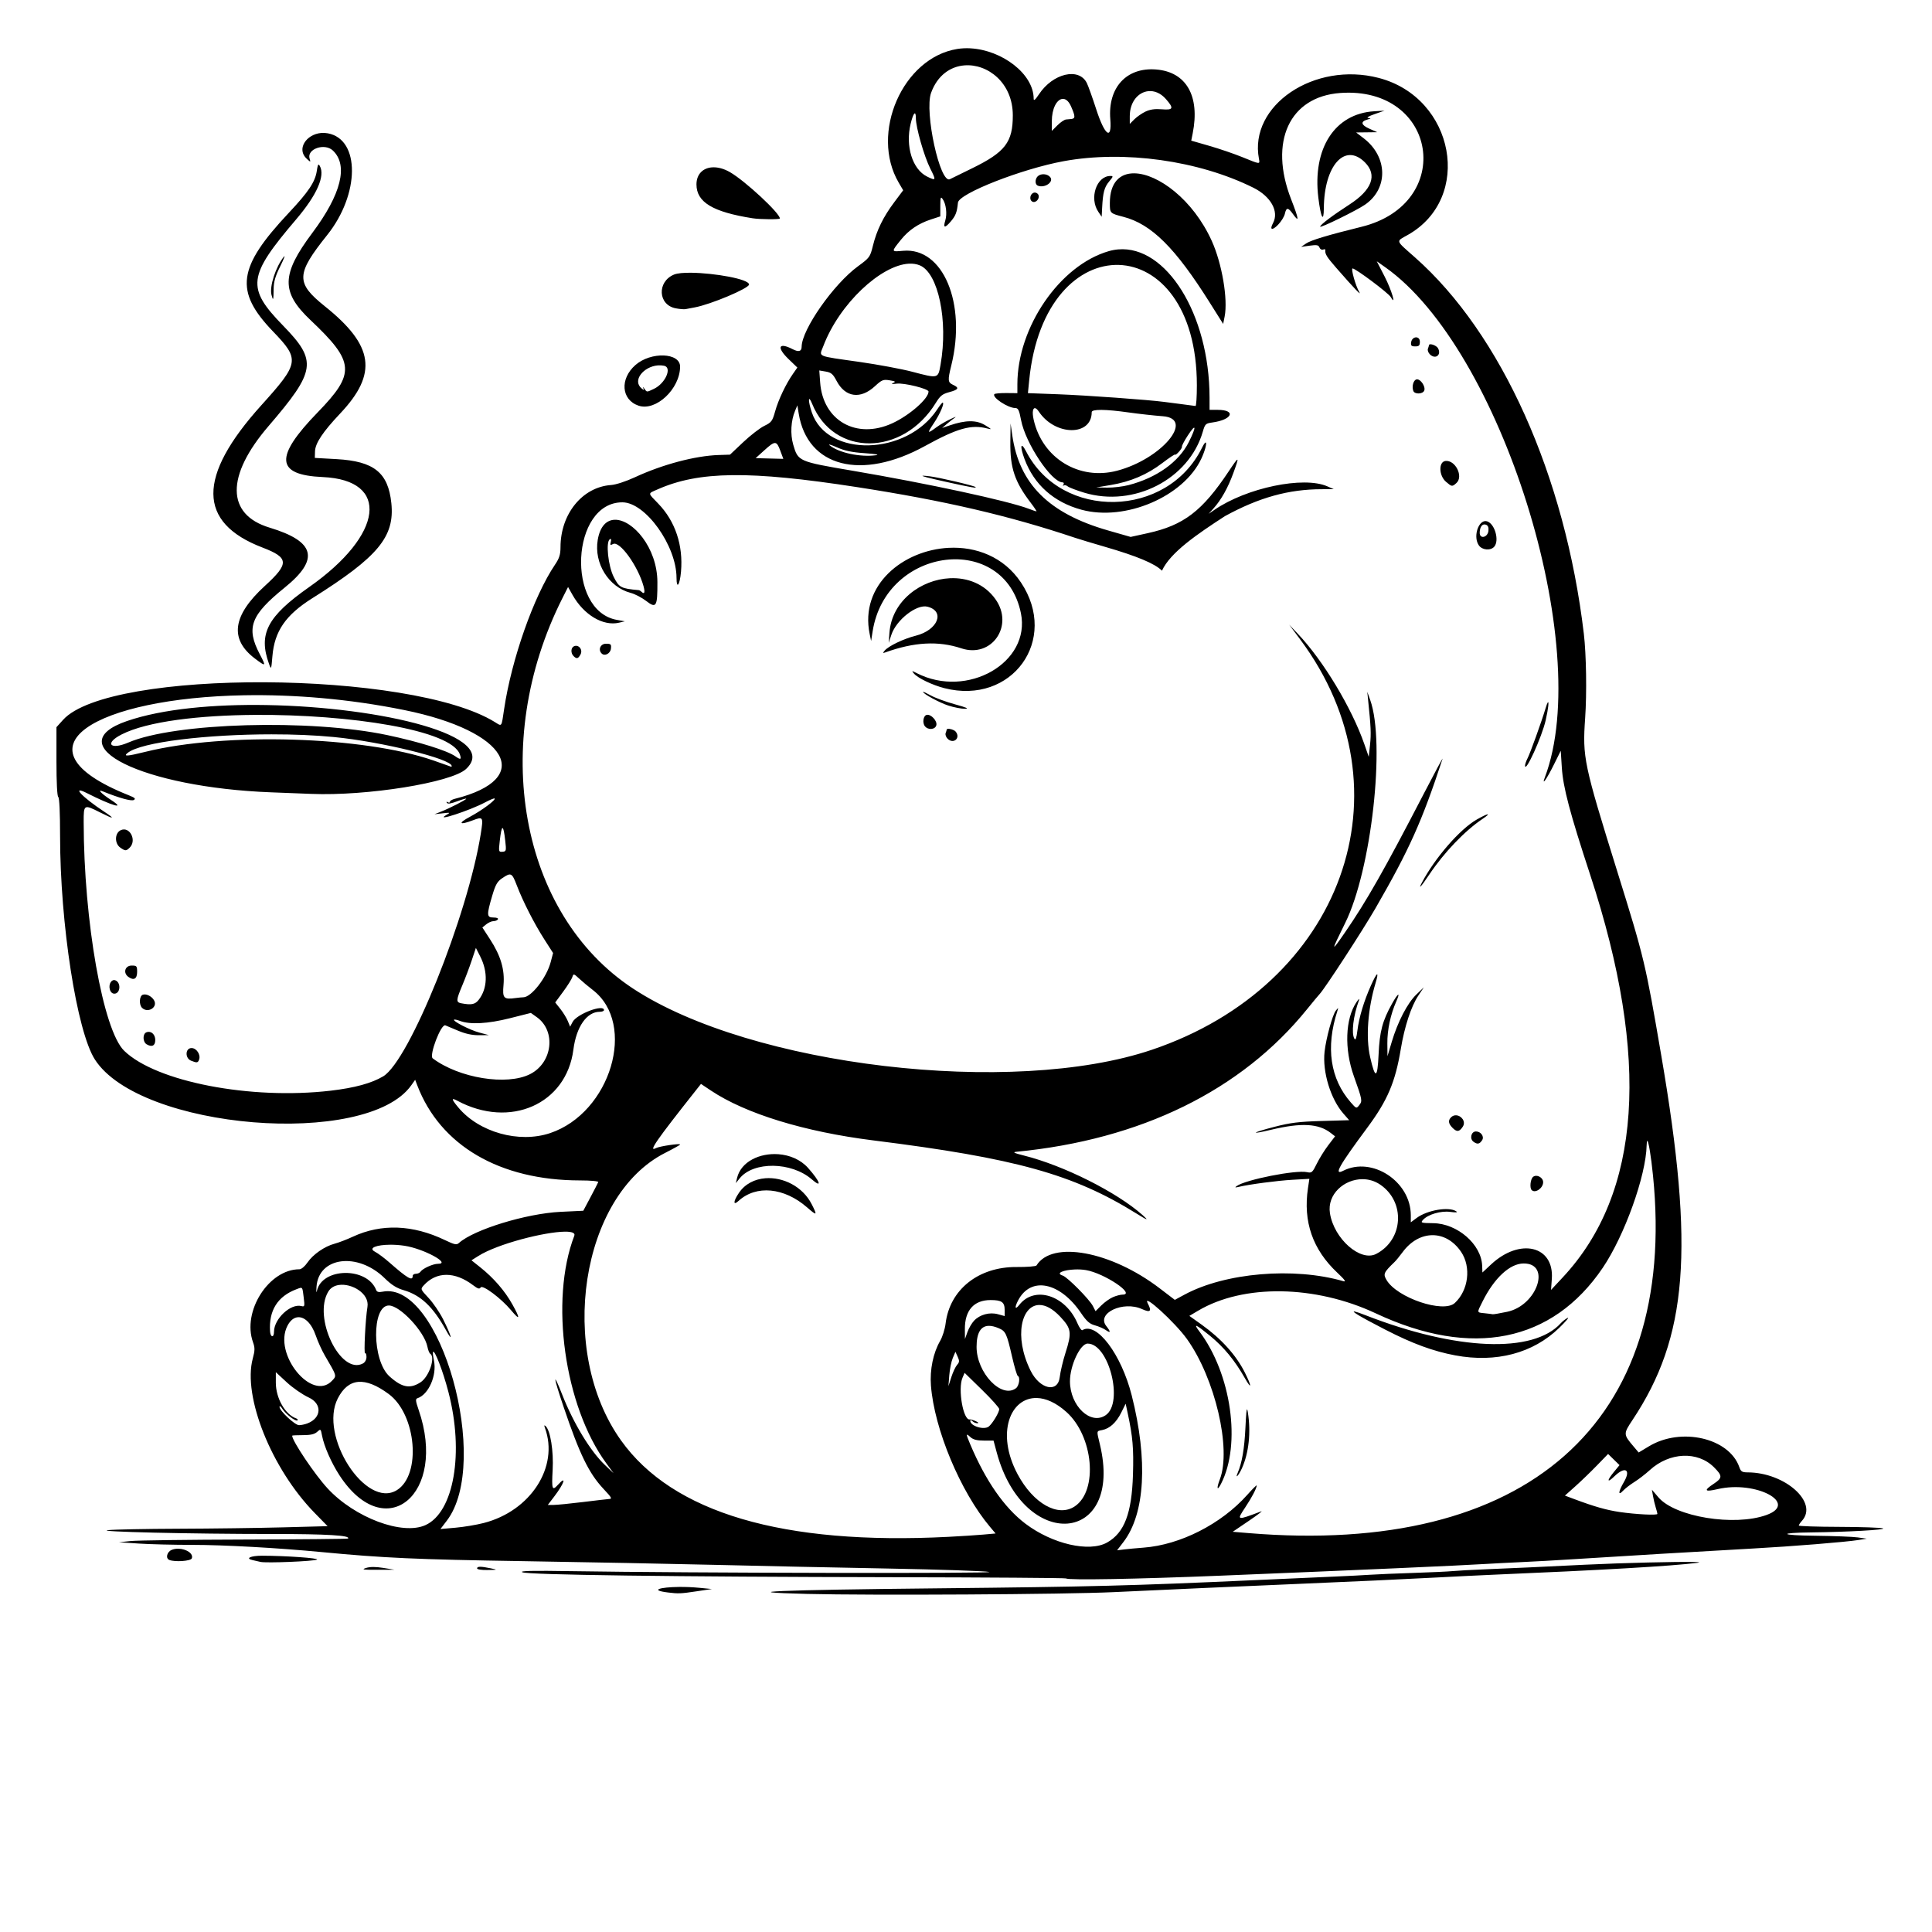 <?xml version="1.0" encoding="UTF-8" standalone="no"?>
<svg xmlns="http://www.w3.org/2000/svg" xmlns:svg="http://www.w3.org/2000/svg" width="11.5in" height="11.5in" viewBox="0 0 292.1 292.1" version="1.1" id="svg5" xml:space="preserve">
  <defs id="defs2"></defs>
  <path id="path5" style="fill:#000000;stroke-width:1" d="m 146.74,7.306 c -0.679,-0.038 -1.357,-0.008 -2.021,0.099 -8.232,1.326 -13.222,12.736 -8.84,20.214 l 0.673,1.149 -1.369,1.832 c -1.652,2.21 -2.628,4.206 -3.21,6.567 -0.418,1.695 -0.505,1.814 -2.248,3.087 -3.693,2.696 -8.506,9.57 -8.525,12.173 -0.005,0.711 -0.454,0.834 -1.352,0.37 -2.139,-1.106 -2.475,-0.289 -0.618,1.501 l 1.322,1.274 -0.656,0.937 c -1.075,1.536 -2.218,3.937 -2.701,5.674 -0.414,1.489 -0.555,1.679 -1.643,2.207 -0.654,0.318 -2.088,1.426 -3.187,2.463 l -1.997,1.886 -1.72,0.056 c -3.552,0.116 -8.48,1.425 -12.668,3.366 -1.354,0.628 -2.861,1.118 -3.593,1.17 -4.336,0.305 -7.633,4.355 -7.645,9.389 -0.003,1.133 -0.175,1.68 -0.843,2.669 -3.194,4.733 -6.559,14.288 -7.68,21.81 -0.42,2.816 -0.302,2.65 -1.406,1.968 -12.696,-7.847 -58.277,-8.081 -65.275,-0.336 l -1.003,1.111 v 5.191 c 0,3.165 0.107,5.258 0.274,5.361 0.168,0.104 0.274,2.36 0.274,5.855 10e-8,13.289 2.53,29.569 5.256,33.828 6.798,10.616 41.121,13.415 47.848,3.902 l 0.581,-0.822 0.314,0.822 c 3.48,9.126 12.475,14.382 24.626,14.39 1.589,9.1e-4 2.792,0.111 2.741,0.252 -0.05,0.137 -0.579,1.168 -1.176,2.291 l -1.085,2.041 -3.438,0.165 c -5.182,0.25 -13.117,2.684 -15.366,4.713 -0.353,0.319 -0.663,0.254 -2.111,-0.441 -4.869,-2.337 -9.615,-2.512 -13.923,-0.513 -0.905,0.42 -2.149,0.897 -2.765,1.06 -1.512,0.401 -3.268,1.621 -4.105,2.852 -0.394,0.579 -0.914,1.013 -1.216,1.013 -4.629,0 -8.679,6.361 -7.015,11.02 0.304,0.852 0.3,1.247 -0.031,2.467 -1.551,5.731 2.834,16.682 9.351,23.348 l 1.96,2.005 -6.724,0.179 c -3.698,0.098 -10.795,0.192 -15.77,0.209 -4.975,0.017 -9.786,0.112 -10.691,0.211 -2.16,0.238 12.409,0.58 24.808,0.583 8.336,0.002 11.932,0.219 11.459,0.692 -0.058,0.058 -7.07,0.124 -15.582,0.148 -8.512,0.023 -16.278,0.125 -17.258,0.225 l -1.782,0.184 2.989,0.198 c 1.644,0.109 5.283,0.199 8.087,0.2 4.815,0.002 12.903,0.453 19.626,1.094 9.346,0.891 14.246,1.112 30.303,1.365 9.566,0.151 22.697,0.405 29.18,0.564 6.483,0.159 18.202,0.408 26.041,0.553 7.84,0.145 14.748,0.378 15.351,0.518 1.081,0.251 -45.507,0.163 -63.047,-0.119 -6.071,-0.098 -8.044,-0.054 -7.538,0.167 0.903,0.394 22.545,0.682 56.038,0.746 14.312,0.028 26.081,0.111 26.155,0.185 0.287,0.287 10.632,0.102 23.343,-0.416 20.618,-0.841 36.436,-1.54 40.158,-1.776 1.055,-0.067 3.461,-0.19 5.345,-0.275 1.885,-0.085 5.277,-0.274 7.538,-0.421 5.829,-0.379 21.234,-1.297 27.549,-1.64 5.841,-0.318 13.95,-0.974 15.899,-1.285 l 1.234,-0.197 -1.371,-0.193 c -0.754,-0.106 -3.653,-0.218 -6.442,-0.249 -5.315,-0.059 -5.718,-0.45 -0.523,-0.508 5.415,-0.06 11.335,-0.393 10.79,-0.607 -0.295,-0.115 -3.281,-0.218 -6.635,-0.229 -3.355,-0.011 -6.099,-0.102 -6.099,-0.203 0,-0.101 0.216,-0.423 0.48,-0.714 2.51,-2.773 -2.556,-7.299 -8.196,-7.321 -0.857,-0.003 -1.041,-0.119 -1.278,-0.799 -1.535,-4.403 -8.789,-6.076 -13.651,-3.149 l -1.563,0.941 -0.76,-0.897 c -1.566,-1.847 -1.569,-1.916 -0.177,-4.01 8.358,-12.569 9.395,-25.715 4.35,-55.138 -2.4,-13.995 -2.57,-14.709 -6.612,-27.686 -5.114,-16.421 -5.308,-17.346 -4.893,-23.3 0.263,-3.773 0.172,-9.633 -0.197,-12.747 -2.839,-23.926 -12.464,-45.372 -25.547,-56.925 -2.986,-2.637 -2.895,-2.357 -1.096,-3.367 9.927,-5.57 7.137,-20.75 -4.366,-23.749 -9.738,-2.539 -19.655,4.158 -18.112,12.231 0.162,0.85 0.206,0.854 -2.475,-0.243 -1.234,-0.505 -3.485,-1.276 -5.002,-1.713 l -2.759,-0.795 0.218,-1.096 c 1.122,-5.652 -0.961,-9.296 -5.524,-9.662 -4.48,-0.36 -7.319,2.719 -6.933,7.518 0.263,3.276 -0.831,2.51 -2.123,-1.488 -0.573,-1.771 -1.217,-3.57 -1.432,-3.997 -1.2,-2.382 -5.13,-1.453 -7.223,1.708 -0.556,0.839 -0.806,1.054 -0.806,0.691 -0.002,-3.774 -4.79,-7.363 -9.543,-7.629 z m -0.926,2.578 c 3.492,-0.278 7.306,2.612 7.313,7.539 0.006,4.08 -1.141,5.574 -6.163,8.027 -1.734,0.847 -3.237,1.584 -3.341,1.639 -1.491,0.79 -3.89,-10.173 -2.855,-13.042 0.971,-2.69 2.95,-3.997 5.045,-4.163 z m 27.778,3.902 c 0.896,-0.098 1.868,0.261 2.681,1.188 1.24,1.412 1.126,1.695 -0.626,1.549 -1.028,-0.085 -1.766,0.019 -2.455,0.346 -0.542,0.257 -1.299,0.782 -1.683,1.165 l -0.697,0.697 v -1.161 c 0,-2.189 1.286,-3.621 2.78,-3.784 z m 29.056,0.271 c 14.662,-1.049 17.46,16.717 3.187,20.236 -5.039,1.242 -7.637,2.023 -8.358,2.514 l -0.76,0.517 1.299,-0.181 c 1.068,-0.149 1.33,-0.101 1.474,0.276 0.097,0.252 0.343,0.393 0.548,0.315 0.205,-0.079 0.359,-0.055 0.343,0.052 -0.088,0.591 0.182,1.035 1.658,2.725 2.794,3.198 3.909,4.36 3.442,3.588 -0.518,-0.858 -1.266,-3.512 -0.989,-3.512 0.464,0 5.416,3.709 5.776,4.326 0.893,1.532 0.124,-1.065 -0.911,-3.075 l -1.202,-2.335 1.258,0.885 c 17.515,12.321 31.625,57.359 24.161,77.123 -0.54,1.429 0.261,0.304 1.362,-1.914 l 1.035,-2.085 0.161,2.531 c 0.19,2.997 1.209,6.847 4.294,16.237 9.114,27.739 7.725,48.124 -4.147,60.84 l -1.778,1.905 0.121,-1.675 c 0.362,-5.004 -4.838,-6.24 -9.184,-2.183 l -1.311,1.223 -0.038,-1.018 c -0.122,-3.243 -3.747,-6.393 -7.408,-6.438 -1.836,-0.022 -1.937,-0.055 -1.543,-0.494 0.746,-0.831 2.692,-1.403 4.124,-1.214 0.892,0.118 1.173,0.088 0.891,-0.096 -1.116,-0.728 -4.363,-0.178 -5.962,1.009 l -0.891,0.661 v -1.062 c 0,-5.11 -5.849,-8.951 -10.237,-6.723 -1.464,0.744 -0.64,-0.722 3.681,-6.551 3.044,-4.106 4.209,-6.847 5.044,-11.871 0.567,-3.41 1.561,-6.437 2.65,-8.07 l 0.834,-1.25 -1.14,1.096 c -1.34,1.288 -2.81,4.12 -3.714,7.155 l -0.645,2.165 -0.019,-1.93 c -0.02,-2.041 0.478,-4.381 1.351,-6.354 0.663,-1.499 0.268,-1.293 -0.641,0.335 -1.45,2.594 -1.882,4.22 -2.033,7.651 -0.164,3.716 -0.508,3.828 -1.284,0.417 -0.67,-2.946 -0.349,-7.286 0.829,-11.2 0.56,-1.861 0.227,-1.69 -0.69,0.354 -1.078,2.403 -1.819,4.868 -2.062,6.865 -0.135,1.111 -0.274,1.499 -0.442,1.234 -0.504,-0.796 -0.189,-3.466 0.693,-5.869 0.111,-0.302 -0.067,-0.15 -0.396,0.337 -1.692,2.509 -1.852,7.078 -0.39,11.176 1.289,3.614 1.313,3.747 0.812,4.386 -0.422,0.538 -0.445,0.53 -1.269,-0.411 -3.124,-3.57 -3.821,-8.324 -2.03,-13.843 0.17,-0.523 0.159,-0.526 -0.231,-0.051 -0.501,0.611 -1.48,4.174 -1.708,6.219 -0.341,3.057 0.907,7.152 2.856,9.372 l 0.865,0.986 -4.183,0.121 c -3.424,0.099 -4.719,0.26 -7.139,0.888 -3.452,0.896 -3.809,1.234 -0.457,0.433 4.548,-1.086 7.156,-0.944 8.996,0.491 l 0.648,0.505 -1.027,1.345 c -0.565,0.74 -1.347,1.997 -1.737,2.793 -0.656,1.338 -0.768,1.435 -1.478,1.279 -1.678,-0.369 -9.283,1.132 -10.623,2.097 -0.323,0.233 -0.264,0.261 0.274,0.133 1.668,-0.395 5.831,-0.944 8.163,-1.077 l 2.543,-0.144 -0.213,1.421 c -0.756,5.05 0.709,9.27 4.431,12.767 1.12,1.053 1.388,1.424 0.931,1.291 -7.477,-2.17 -17.876,-1.29 -24.031,2.033 l -1.461,0.789 -2.304,-1.758 c -7.345,-5.604 -16.254,-7.254 -18.608,-3.446 -0.088,0.143 -1.442,0.249 -3.008,0.237 -5.761,-0.047 -10.111,3.415 -10.735,8.545 -0.102,0.838 -0.473,2.019 -0.825,2.626 -1.051,1.812 -1.575,4.353 -1.391,6.751 0.506,6.594 4.468,16.071 8.937,21.373 l 0.836,0.993 -1.849,0.165 c -1.017,0.091 -3.391,0.244 -5.275,0.341 l 5.4e-4,5.3e-4 c -25.024,1.287 -41.688,-3.621 -49.51,-14.582 -9.687,-13.575 -6.094,-36.993 6.668,-43.464 1.25,-0.634 2.272,-1.205 2.272,-1.27 0,-0.204 -3.127,0.261 -3.656,0.543 -1.209,0.645 0.009,-1.115 6.079,-8.783 l 0.729,-0.921 1.508,1.006 c 5.245,3.5 14.142,6.231 24.534,7.532 21.538,2.697 30.254,5.118 39.801,11.059 1.711,1.064 1.917,1.114 0.906,0.216 -3.901,-3.462 -11.911,-7.479 -17.912,-8.983 -1.522,-0.381 -1.777,-0.509 -1.139,-0.571 18.815,-1.825 34.007,-9.276 43.927,-21.544 0.867,-1.073 1.731,-2.113 1.92,-2.313 0.794,-0.839 6.504,-9.614 8.436,-12.962 5.116,-8.87 7.015,-13.101 10.137,-22.585 0.099,-0.302 -1.162,2.042 -2.803,5.208 -5.991,11.558 -8.661,16.26 -11.949,21.038 -2.154,3.13 -2.15,2.974 0.037,-1.443 3.961,-8 6.112,-27.205 3.776,-33.712 l -0.443,-1.234 0.128,1.234 c 0.425,4.085 0.47,5.114 0.293,6.768 l -0.196,1.834 -0.661,-1.903 c -1.905,-5.483 -6.217,-12.645 -10.039,-16.676 l -1.327,-1.399 1.636,2.193 c 17.063,22.877 6.443,52.321 -22.388,62.072 -21.116,7.142 -60.617,2.483 -78.457,-9.254 -17.115,-11.259 -21.77,-37.037 -10.662,-59.042 l 0.842,-1.668 0.68,1.205 c 1.699,3.01 4.615,4.753 7.016,4.193 l 0.891,-0.208 -1.218,-0.22 c -7.72,-1.394 -6.926,-17.804 0.859,-17.771 3.488,0.015 8.171,6.562 8.171,11.425 0,1.796 0.498,1.102 0.677,-0.944 0.348,-3.98 -0.864,-7.613 -3.429,-10.274 -1.639,-1.7 -1.631,-1.491 -0.085,-2.175 6.234,-2.758 13.873,-2.843 30.111,-0.336 13.207,2.039 22.98,4.311 32.972,7.664 0.646,0.217 2.681,0.83 4.523,1.364 4.849,1.404 7.585,2.551 8.625,3.613 1.255,-2.751 5.283,-5.503 9.526,-8.254 5.144,-2.815 9.625,-4.06 14.632,-4.067 l 1.815,-0.003 -0.959,-0.425 c -3.587,-1.589 -12.229,0.209 -17.094,3.556 l -0.861,0.592 0.721,-0.8 c 1.177,-1.307 2.189,-3.113 3.017,-5.382 0.953,-2.61 0.885,-2.635 -0.696,-0.256 -4,6.018 -6.813,8.168 -12.243,9.362 l -2.595,0.571 -3.422,-0.981 c -8.941,-2.565 -13.422,-7.027 -14.479,-14.416 l -0.252,-1.759 -0.034,2.76 c -0.049,3.971 0.647,6.046 3.113,9.276 0.528,0.692 0.902,1.259 0.831,1.259 -0.071,0 -0.594,-0.178 -1.163,-0.396 -3.124,-1.197 -15.231,-3.812 -26.633,-5.751 -8.2,-1.395 -8.24,-1.412 -8.976,-3.943 -0.462,-1.589 -0.35,-3.619 0.282,-5.123 l 0.346,-0.822 0.197,1.222 c 1.304,8.109 9.473,10.22 19.086,4.934 4.926,-2.709 7.008,-3.292 9.457,-2.651 0.71,0.186 0.66,0.116 -0.365,-0.509 -1.306,-0.796 -2.934,-0.783 -5.356,0.041 l -1.132,0.385 0.714,-0.615 c 0.393,-0.338 0.948,-0.77 1.234,-0.96 0.286,-0.19 -0.036,-0.08 -0.714,0.245 -0.678,0.325 -1.604,0.863 -2.056,1.196 -1.449,1.067 -1.494,1.002 -0.417,-0.612 0.945,-1.416 1.652,-3.088 1.305,-3.088 -0.072,0 -0.438,0.465 -0.815,1.034 -4.637,7.007 -16.617,7.307 -18.945,0.474 -0.608,-1.783 -0.575,-2.841 0.041,-1.326 3.263,8.029 13.711,7.957 18.686,-0.129 0.672,-1.091 1.005,-1.358 2.049,-1.637 1.412,-0.378 1.553,-0.657 0.562,-1.108 -0.789,-0.359 -0.817,-0.675 -0.259,-2.928 2.325,-9.387 -1.243,-17.881 -7.282,-17.334 -1.835,0.166 -1.829,0.195 -0.334,-1.667 1.167,-1.453 2.638,-2.452 4.522,-3.068 l 1.433,-0.468 v -1.553 c 0,-1.302 0.055,-1.477 0.339,-1.087 0.53,0.727 0.721,2.261 0.408,3.279 -0.354,1.154 -0.051,1.183 0.873,0.085 0.711,-0.844 0.905,-1.366 1.046,-2.803 0.134,-1.373 9.65,-5.104 15.974,-6.264 9.164,-1.68 20.399,-0.11 28.683,4.007 2.654,1.319 3.919,3.596 2.977,5.357 -0.551,1.029 -0.14,1.171 0.751,0.261 0.478,-0.489 0.946,-1.241 1.04,-1.672 0.22,-1 0.494,-0.989 1.237,0.054 0.967,1.359 0.895,0.786 -0.284,-2.238 -3.402,-8.729 -0.256,-15.532 7.438,-16.083 z m -42.087,0.905 c 0.479,-0.086 0.98,0.245 1.36,1.104 0.677,1.53 0.682,1.867 0.031,1.928 -0.178,0.017 -0.529,0.049 -0.782,0.072 h -5.3e-4 c -0.252,0.023 -0.838,0.421 -1.302,0.885 l -0.843,0.844 0.002,-1.461 c 0.002,-1.931 0.736,-3.229 1.534,-3.372 z m 48.765,1.768 -1.555,0.093 c -5.965,0.357 -9.363,5.614 -8.45,13.072 0.37,3.02 0.816,3.875 0.831,1.592 0.043,-6.461 3.18,-9.971 6.207,-6.943 1.916,1.916 1.083,4.174 -2.359,6.393 -2.488,1.603 -4.406,3.052 -4.406,3.329 0,0.257 5.473,-2.422 6.778,-3.318 3.542,-2.432 3.456,-7.233 -0.18,-10.029 l -1.158,-0.891 1.598,-0.019 1.597,-0.019 -1.188,-0.528 c -1.273,-0.565 -1.385,-1.083 -0.299,-1.386 0.573,-0.16 0.589,-0.194 0.117,-0.241 -0.315,-0.032 0.092,-0.278 0.959,-0.579 z m -71.101,0.467 c 0.146,-0.16 0.242,0.04 0.243,0.65 0.001,1.429 1.249,5.793 2.189,7.656 0.901,1.785 0.87,1.863 -0.486,1.194 -2.224,-1.096 -3.312,-4.589 -2.49,-7.989 0.201,-0.831 0.397,-1.352 0.543,-1.512 z m -89.664,2.908 c -2.275,0.195 -3.788,2.47 -2.161,3.923 0.577,0.516 0.582,0.515 0.409,-0.044 -0.453,-1.456 2.263,-2.406 3.515,-1.229 2.363,2.22 1.27,6.611 -3.101,12.453 -4.7,6.283 -4.756,8.952 -0.274,13.191 6.699,6.336 6.829,8.03 1.068,13.96 -6.561,6.752 -6.345,9.457 0.78,9.768 10.225,0.446 9.206,8.725 -2.046,16.625 -6.35,4.458 -7.725,7.093 -6.072,11.638 0.323,0.888 0.337,0.856 0.506,-1.177 0.315,-3.784 2.006,-6.238 6.043,-8.774 9.938,-6.242 12.465,-9.281 11.94,-14.362 -0.477,-4.624 -2.616,-6.344 -8.281,-6.661 l -3.289,-0.184 0.028,-0.988 c 0.034,-1.225 1.175,-2.942 3.806,-5.728 5.7,-6.036 5.098,-10.273 -2.302,-16.198 -4.438,-3.553 -4.396,-4.861 0.346,-10.793 4.935,-6.175 4.99,-14.45 0.101,-15.367 -0.349,-0.065 -0.69,-0.08 -1.015,-0.052 z m -0.352,4.801 c -0.124,-0.078 -0.2,0.19 -0.313,0.941 -0.249,1.661 -1.252,3.161 -4.231,6.331 -7.77,8.268 -8.245,11.846 -2.381,17.941 4.072,4.233 3.987,4.768 -1.774,11.153 -9.72,10.774 -9.666,17.745 0.168,21.509 4.023,1.54 4.078,2.411 0.364,5.805 -4.894,4.473 -5.381,8.047 -1.498,10.982 1.675,1.266 1.722,1.223 0.727,-0.668 -2.094,-3.981 -1.376,-5.899 3.758,-10.05 5.326,-4.305 4.652,-6.985 -2.285,-9.082 -6.548,-1.98 -6.607,-7.823 -0.153,-15.336 7.191,-8.371 7.408,-9.859 2.217,-15.193 -5.583,-5.736 -5.371,-7.462 1.966,-16.071 3.128,-3.67 4.416,-6.577 3.577,-8.075 -0.055,-0.098 -0.101,-0.162 -0.142,-0.188 z m 59.408,0.4 c -1.358,0.112 -2.319,1.041 -2.318,2.581 0.003,2.685 2.459,4.164 8.497,5.115 1.108,0.175 4.112,0.196 4.112,0.029 0,-0.805 -5.243,-5.674 -7.538,-7 -0.979,-0.566 -1.937,-0.793 -2.752,-0.725 z m 63.859,0.899 c -2.149,-0.018 -3.678,1.366 -3.678,4.487 0,1.552 0.007,1.559 2.061,2.094 4.227,1.101 7.824,4.672 13.015,12.922 l 2.056,3.267 0.221,-1.111 c 0.522,-2.63 -0.397,-8.03 -1.949,-11.453 -2.836,-6.254 -8.144,-10.176 -11.726,-10.205 z m -13.63,0.141 c -0.36,-0.022 -0.724,0.08 -0.958,0.314 -0.429,0.429 -0.422,1.233 0.013,1.409 h 5.4e-4 c 1.048,0.423 2.481,-0.566 1.876,-1.295 -0.216,-0.26 -0.572,-0.406 -0.932,-0.428 z m 10.037,0.259 c -2.102,0 -3.229,3.352 -1.824,5.424 l 0.505,0.744 0.069,-1.371 c 0.115,-2.287 0.332,-3.099 1.063,-3.967 0.626,-0.744 0.646,-0.83 0.187,-0.83 z m -11.526,2.518 c -0.594,0.114 -0.804,1.037 -0.305,1.345 0.495,0.306 1.181,-0.4 0.956,-0.984 -0.096,-0.249 -0.388,-0.411 -0.651,-0.361 z m 12.725,8.582 c -0.48,0.04 -0.964,0.128 -1.448,0.268 -7.395,2.135 -13.816,11.487 -13.816,20.122 v 1.347 l -1.646,-0.016 c -0.905,-0.009 -1.725,0.063 -1.821,0.159 -0.451,0.451 2.026,2.107 3.151,2.107 0.433,0 0.589,0.323 0.867,1.798 0.666,3.531 4.606,9.441 6.294,9.441 0.174,0 0.226,0.153 0.117,0.343 -0.108,0.188 -0.097,0.251 0.027,0.139 0.123,-0.112 0.397,-0.06 0.608,0.115 0.211,0.175 1.332,0.606 2.492,0.957 7.505,2.274 15.869,-2.027 17.949,-9.23 0.332,-1.15 0.43,-1.244 1.441,-1.381 3.031,-0.413 3.648,-1.908 0.788,-1.908 h -1.211 l -0.002,-1.85 c -0.015,-12.675 -6.584,-23.011 -13.79,-22.411 z m -126.158,1.098 c -1.234,1.532 -2.199,4.491 -1.88,5.765 0.25,0.997 0.311,0.843 0.326,-0.823 0.01,-1.155 0.241,-1.959 1.004,-3.495 0.545,-1.097 0.792,-1.748 0.549,-1.447 z m 94.49,1.063 c 0.602,-0.032 1.162,0.049 1.663,0.259 2.79,1.166 4.293,8.364 3.129,14.988 -0.378,2.153 -0.318,2.137 -4.288,1.092 -1.583,-0.417 -5.16,-1.084 -7.949,-1.483 -6.679,-0.955 -6.129,-0.716 -5.493,-2.391 2.449,-6.446 8.722,-12.24 12.937,-12.465 z m 31.746,0.189 c 6.044,0.184 11.795,6.306 11.795,18.198 0,1.74 -0.092,3.148 -0.206,3.129 -0.113,-0.019 -1.007,-0.137 -1.987,-0.262 -0.98,-0.125 -2.213,-0.285 -2.741,-0.355 -2.368,-0.317 -11.796,-0.997 -15.992,-1.154 l -4.616,-0.172 0.194,-1.957 c 1.173,-11.857 7.51,-17.61 13.554,-17.426 z m -64.635,1.182 c -1.159,-0.014 -2.121,0.067 -2.627,0.278 -2.594,1.084 -2.412,4.593 0.264,5.1 0.594,0.113 1.264,0.168 1.491,0.123 0.226,-0.045 0.843,-0.161 1.371,-0.259 2.428,-0.447 8.224,-2.887 8.224,-3.461 0,-0.835 -5.246,-1.738 -8.722,-1.781 z m 109.536,9.768 c -0.313,0.021 -0.644,0.277 -0.711,0.75 -0.071,0.502 0.043,0.617 0.617,0.617 0.574,0 0.704,-0.131 0.704,-0.705 0,-0.469 -0.296,-0.683 -0.61,-0.662 z m 2.161,1.049 c -0.11,0.012 -0.181,0.062 -0.181,0.158 0,0.063 -0.069,0.294 -0.153,0.513 -0.084,0.219 0.048,0.599 0.294,0.845 0.823,0.823 1.787,0.117 1.239,-0.906 -0.188,-0.351 -0.87,-0.646 -1.199,-0.609 z m -115.894,1.69 c -1.399,-0.052 -3.092,0.421 -4.262,1.448 -2.38,2.09 -2.139,5.248 0.469,6.139 2.62,0.896 6.267,-2.52 6.289,-5.89 0.007,-1.07 -1.097,-1.646 -2.496,-1.698 z m -0.867,1.501 c 0.308,-0.025 0.625,-0.01 0.941,0.054 1.257,0.251 0.2,2.667 -1.524,3.485 -1.136,0.539 -1.048,0.542 -1.473,-0.039 -0.193,-0.264 -0.261,-0.295 -0.152,-0.069 0.167,0.344 0.129,0.354 -0.235,0.059 -1.475,-1.194 0.284,-3.318 2.442,-3.491 z m 24.408,0.765 0.982,0.168 c 0.816,0.14 1.091,0.376 1.628,1.402 1.312,2.506 3.611,2.829 5.796,0.815 1.053,-0.971 1.259,-1.054 2.225,-0.897 0.887,0.144 0.975,0.211 0.528,0.406 -0.365,0.159 -0.187,0.191 0.555,0.099 1.128,-0.14 4.802,0.774 4.802,1.194 0,1.086 -2.905,3.625 -5.505,4.811 -5.405,2.465 -10.465,-0.412 -10.88,-6.185 z m 90.305,1.35 c -0.48,0.091 -0.754,1.065 -0.493,1.747 0.206,0.538 1.44,0.494 1.652,-0.058 0.233,-0.608 -0.583,-1.798 -1.159,-1.689 z m -57.587,4.381 c 0.136,0.063 0.297,0.224 0.477,0.493 2.464,3.688 7.992,3.744 7.992,0.081 0,-0.47 2.064,-0.454 5.585,0.044 1.527,0.216 3.855,0.474 5.174,0.573 4.906,0.369 -0.209,6.464 -6.91,8.234 -5.753,1.519 -11.318,-1.88 -12.625,-7.712 -0.274,-1.22 -0.1,-1.902 0.307,-1.712 z m 23.996,2.972 c 0.03,0.193 -0.25,0.931 -0.852,2.13 -1.511,3.01 -4.841,5.389 -9.092,6.497 -0.872,0.227 -2.331,0.4 -3.242,0.385 l -1.656,-0.028 2.193,-0.368 c 2.999,-0.503 5.49,-1.563 7.793,-3.317 1.066,-0.812 1.939,-1.39 1.939,-1.283 0,0.107 0.248,-0.072 0.551,-0.398 0.303,-0.325 0.519,-0.688 0.481,-0.805 -0.038,-0.118 0.358,-0.872 0.881,-1.676 0.636,-0.978 0.975,-1.329 1.004,-1.136 z m 1.738,2.211 c -0.07,-0.098 -0.269,0.118 -0.604,0.799 -5.244,10.639 -21.177,10.968 -26.568,0.548 -0.83,-1.604 -0.991,-0.847 -0.244,1.148 1.446,3.865 4.421,6.512 8.595,7.645 6.619,1.797 15.453,-1.969 18.135,-7.73 0.563,-1.21 0.804,-2.246 0.687,-2.409 z m -65.156,0.058 c 0.329,0.007 0.525,0.391 0.808,1.156 l 0.459,1.238 -2.092,-0.054 -2.093,-0.054 1.308,-1.184 c 0.818,-0.741 1.281,-1.11 1.61,-1.102 z m 8.193,0.244 c 0.047,-0.049 0.479,0.096 1.144,0.393 1.199,0.536 2.273,0.763 4.249,0.899 1.644,0.113 2.282,0.231 1.685,0.31 -2.387,0.317 -5.59,-0.364 -6.991,-1.487 -0.076,-0.061 -0.103,-0.099 -0.087,-0.115 z m 93.183,2.469 c -1.062,0.123 -1.01,2.209 0.079,3.146 0.884,0.761 0.937,0.767 1.58,0.185 1.092,-0.988 -0.162,-3.504 -1.66,-3.331 z m -78.988,2.232 c -0.441,0.014 0.727,0.315 3.734,0.98 3.603,0.796 4.406,0.936 4.201,0.731 -0.216,-0.216 -5.591,-1.475 -6.966,-1.632 -0.496,-0.057 -0.822,-0.084 -0.969,-0.079 z m -46.59,6.657 c -1.224,0.022 -2.235,0.932 -2.592,3.044 -0.596,3.528 1.647,7.138 4.979,8.011 0.635,0.166 1.683,0.711 2.33,1.209 1.549,1.194 1.728,0.897 1.713,-2.841 -0.021,-5.217 -3.738,-9.471 -6.429,-9.424 z m 131.465,0.214 c -1.033,0.213 -1.677,2.461 -0.833,3.666 0.507,0.723 1.799,0.82 2.334,0.174 0.765,-0.922 0.098,-3.363 -1.039,-3.799 -0.16,-0.061 -0.316,-0.072 -0.463,-0.042 z m -0.134,0.51 c 0.113,-0.034 0.239,-0.028 0.373,0.023 0.308,0.118 0.429,0.422 0.37,0.931 -0.116,1.012 -1.323,1.282 -1.317,0.294 0.004,-0.681 0.233,-1.146 0.573,-1.249 z m -132.095,2.221 c 0.199,-0.123 0.249,0.014 0.148,0.4 -0.13,0.497 -0.078,0.546 0.342,0.322 0.99,-0.53 3.759,3.301 4.606,6.373 0.266,0.966 0.134,1.291 -0.335,0.822 -0.113,-0.113 -0.288,-0.213 -0.388,-0.222 -2.698,-0.244 -2.967,-0.385 -3.781,-1.992 -0.85,-1.677 -1.227,-5.311 -0.592,-5.703 z m 51.227,1.298 c -6.865,0.353 -13.475,5.597 -11.939,13.035 l 0.217,1.054 0.23,-1.46 c 2.023,-12.86 19.912,-15.045 22.42,-2.738 1.517,7.445 -8.091,12.969 -15.75,9.056 -0.774,-0.395 -0.799,-0.392 -0.428,0.055 0.568,0.685 2.796,1.755 4.615,2.217 10.211,2.592 17.365,-7.303 11.563,-15.993 -2.598,-3.89 -6.808,-5.439 -10.927,-5.226 z m 0.195,4.596 c -4.36,0.203 -8.794,3.398 -9.148,8.26 l -0.11,1.508 0.406,-1.221 c 0.754,-2.265 3.82,-4.654 5.449,-4.245 2.728,0.685 1.58,3.542 -1.762,4.388 -1.867,0.472 -4.153,1.573 -4.721,2.272 -0.277,0.341 -0.264,0.389 0.073,0.268 4.403,-1.59 8.054,-1.788 11.545,-0.629 4.592,1.525 8.017,-3.438 5.139,-7.448 -1.664,-2.319 -4.253,-3.274 -6.869,-3.152 z m -52.01,9.905 c -0.828,0 -1.222,0.898 -0.647,1.473 0.459,0.459 1.316,0.019 1.401,-0.72 0.078,-0.677 0.002,-0.754 -0.754,-0.754 z m -4.296,0.348 c -0.152,-0.05 -0.323,-0.05 -0.498,0.017 -0.511,0.196 -0.569,1.033 -0.103,1.499 0.467,0.467 0.704,0.411 1.058,-0.251 0.281,-0.524 -0.002,-1.115 -0.457,-1.265 z m 52.248,6.932 c 0,0.295 2.49,1.641 3.838,2.075 0.829,0.266 1.939,0.482 2.467,0.479 0.701,-0.004 0.298,-0.187 -1.495,-0.678 -1.35,-0.37 -2.984,-0.97 -3.632,-1.332 -0.648,-0.362 -1.178,-0.607 -1.178,-0.544 z m -102.6,0.51 c 7.389,-0.129 15.728,0.526 24.151,2.234 15.729,3.189 19.822,10.368 7.653,13.422 -0.412,0.103 -0.75,0.305 -0.75,0.449 0,0.143 -0.142,0.172 -0.316,0.065 -0.186,-0.115 -0.242,-0.076 -0.137,0.095 0.12,0.195 0.631,0.119 1.55,-0.231 0.754,-0.286 1.371,-0.462 1.371,-0.39 0,0.159 -2.492,1.436 -3.83,1.962 l -0.967,0.38 1.234,-0.139 c 1.186,-0.134 1.207,-0.124 0.548,0.26 -1.869,1.089 3.535,-0.668 5.86,-1.906 0.735,-0.391 1.389,-0.659 1.453,-0.595 0.216,0.216 -1.926,1.803 -3.735,2.768 -1.878,1.002 -1.604,1.313 0.462,0.524 1.532,-0.585 1.582,-0.501 1.182,2.02 -1.965,12.388 -10.793,34.335 -14.762,36.7 -1.748,1.042 -4.313,1.742 -7.931,2.165 -12.101,1.416 -26.406,-1.348 -31.225,-6.032 -3.193,-3.103 -6.108,-19.574 -6.124,-34.609 -0.003,-2.652 0.028,-2.669 2.465,-1.439 2.143,1.082 2.376,1.041 0.63,-0.109 -3.343,-2.202 -5.053,-4.038 -2.609,-2.801 3.85,1.948 5.988,2.549 3.63,1.022 -1.458,-0.945 -2.13,-1.652 -1.216,-1.281 2.453,0.995 4.302,1.509 4.678,1.298 0.333,-0.186 0.164,-0.344 -0.767,-0.715 -18.282,-7.284 -4.663,-14.731 17.503,-15.118 z m 197.037,1.1 c -0.07,0.106 -0.176,0.377 -0.316,0.842 -0.63,2.094 -2.311,6.762 -2.735,7.593 -0.208,0.407 -0.377,0.901 -0.377,1.096 0.004,1.261 2.542,-4.311 3.119,-6.846 0.418,-1.839 0.521,-3.003 0.309,-2.686 z m -193.681,0.38 c -7.926,-0.138 -15.722,0.562 -21.128,2.419 -10.598,3.64 2.362,10.04 21.827,10.778 2.714,0.103 5.428,0.208 6.031,0.233 8.407,0.35 21.214,-1.708 23.413,-3.762 5.362,-5.009 -12.705,-9.365 -30.142,-9.668 z m 99.8,1.484 c -0.53,0.101 -0.703,1.212 -0.269,1.734 0.495,0.597 1.542,0.497 1.714,-0.163 0.17,-0.649 -0.792,-1.696 -1.445,-1.571 z m -101.48,0.003 c 14.087,-0.084 29.705,2.243 30.906,6.026 0.235,0.739 0.084,0.79 -0.705,0.236 -1.232,-0.865 -5.48,-2.191 -10.253,-3.201 -11.682,-2.473 -32.193,-1.889 -39.174,1.115 -2.765,1.19 -3.667,0.129 -1.033,-1.215 3.906,-1.993 11.807,-2.91 20.26,-2.961 z m 104.658,2.113 c -0.105,0.015 -0.171,0.056 -0.171,0.129 0,0.063 -0.069,0.294 -0.153,0.513 -0.084,0.219 0.048,0.599 0.294,0.845 0.888,0.888 2.019,-0.11 1.219,-1.075 -0.22,-0.266 -0.875,-0.457 -1.189,-0.412 z m -102.166,0.828 c 3.252,-3.2e-4 6.472,0.127 9.352,0.407 7.207,0.699 17.809,3.309 17.809,4.384 0,0.084 -0.031,0.134 -0.069,0.111 -0.038,-0.022 -1.245,-0.448 -2.683,-0.947 -10.569,-3.665 -31.481,-4.298 -43.531,-1.317 -2.803,0.693 -3.403,0.732 -2.723,0.179 2.043,-1.664 12.089,-2.817 21.845,-2.818 z m 183.772,12.097 c -0.179,0.018 -0.762,0.285 -1.646,0.792 -2.544,1.459 -6.31,5.793 -8.28,9.529 -0.615,1.166 -0.111,0.614 1.127,-1.234 2.222,-3.317 5.358,-6.595 8.019,-8.382 0.733,-0.492 0.959,-0.724 0.78,-0.706 z m -148.928,2.073 c 0.134,-0.007 0.267,0.621 0.41,1.885 0.177,1.566 0.156,1.654 -0.415,1.697 -0.579,0.044 -0.595,-0.02 -0.409,-1.653 0.145,-1.278 0.28,-1.921 0.414,-1.928 z m -57.221,0.209 c -0.157,-0.002 -0.322,0.032 -0.491,0.109 -0.926,0.422 -0.972,2.01 -0.075,2.638 0.759,0.531 0.892,0.531 1.427,-0.004 0.963,-0.963 0.239,-2.728 -0.861,-2.742 z m 58.505,6.856 c 0.291,0.145 0.508,0.639 0.874,1.594 0.941,2.459 2.633,5.777 4.164,8.167 l 1.325,2.068 -0.359,1.358 c -0.624,2.365 -2.934,5.334 -4.149,5.334 -0.186,0 -0.693,0.049 -1.126,0.109 -1.843,0.255 -2.039,0.047 -1.86,-1.979 0.203,-2.309 -0.42,-4.415 -2.043,-6.909 l -1.155,-1.775 0.589,-0.48 c 0.324,-0.264 0.815,-0.48 1.091,-0.48 0.276,0 0.578,-0.123 0.671,-0.274 0.099,-0.16 -0.179,-0.274 -0.669,-0.274 -1.032,0 -1.054,-0.367 -0.195,-3.284 0.5,-1.697 0.763,-2.157 1.528,-2.673 0.659,-0.444 1.023,-0.648 1.314,-0.503 z m -5.309,11.056 0.653,1.285 c 1.195,2.352 1.105,4.869 -0.236,6.574 -0.544,0.692 -1.114,0.802 -2.637,0.509 -0.798,-0.154 -0.778,-0.462 0.174,-2.725 0.435,-1.033 1.073,-2.726 1.418,-3.761 z m -52.04,2.667 c -1.008,0 -1.338,1.101 -0.511,1.706 0.825,0.603 1.334,0.317 1.334,-0.75 0,-0.879 -0.066,-0.956 -0.822,-0.956 z m 66.897,1.368 c 0.135,0.03 0.352,0.226 0.769,0.612 0.475,0.441 1.394,1.209 2.041,1.706 6.716,5.151 2.719,18.573 -6.446,21.646 -4.705,1.578 -10.76,-0.123 -13.901,-3.904 -1.041,-1.254 -1.07,-1.496 -0.117,-0.986 7.974,4.268 16.479,0.516 17.539,-7.736 0.444,-3.453 2.02,-5.716 3.98,-5.716 0.355,0 0.645,-0.114 0.645,-0.254 0,-0.965 -4.113,0.589 -4.744,1.792 l -0.374,0.713 -0.356,-0.86 c -0.196,-0.473 -0.704,-1.297 -1.128,-1.831 l -0.771,-0.97 1.204,-1.635 c 0.662,-0.899 1.284,-1.889 1.383,-2.201 0.087,-0.273 0.14,-0.408 0.275,-0.377 z m -69.366,0.863 c -0.558,-0.214 -1.043,0.547 -0.846,1.329 0.109,0.435 0.366,0.689 0.698,0.689 0.916,0 1.04,-1.676 0.149,-2.018 z m 4.574,2.145 c -0.159,-0.021 -0.31,-0.01 -0.441,0.04 -0.51,0.196 -0.577,1.496 -0.102,1.971 0.87,0.87 2.413,-0.07 1.829,-1.114 -0.268,-0.479 -0.81,-0.834 -1.286,-0.897 z m 58.247,2.786 0.9,0.641 c 2.943,2.096 2.379,6.89 -1.013,8.609 -3.516,1.782 -10.733,0.615 -14.725,-2.381 -0.585,-0.439 1.258,-5.255 1.91,-4.991 0.151,0.061 1.014,0.424 1.918,0.806 1.112,0.47 2.133,0.692 3.152,0.684 l 1.508,-0.012 -1.457,-0.392 c -1.412,-0.38 -4.028,-1.717 -3.802,-1.943 0.061,-0.061 0.468,0.024 0.903,0.19 1.515,0.576 4.202,0.43 7.531,-0.41 z m -57.622,2.877 c -0.157,-0.029 -0.327,-0.015 -0.5,0.051 -0.596,0.229 -0.574,1.458 0.032,1.816 0.796,0.469 1.302,0.22 1.302,-0.641 0,-0.655 -0.361,-1.138 -0.834,-1.226 z m 6.321,2.433 c -0.958,0 -1.017,1.531 -0.074,1.91 0.879,0.353 1.025,0.336 1.209,-0.146 0.285,-0.743 -0.372,-1.764 -1.136,-1.764 z m 191.178,10.167 c -0.263,-0.009 -0.529,0.08 -0.753,0.304 -0.477,0.477 -0.406,0.965 0.236,1.607 0.643,0.643 1.013,0.6 1.532,-0.182 0.526,-0.792 -0.227,-1.702 -1.015,-1.729 z m 3.014,2.442 c -0.733,0 -0.996,1.103 -0.372,1.559 0.584,0.427 0.925,0.362 1.311,-0.251 0.343,-0.543 -0.207,-1.308 -0.939,-1.308 z m 25.91,1.427 c 0.183,0.071 0.553,2.233 0.86,5.289 3.752,37.352 -19.089,57.513 -61.184,54.007 l -2.363,-0.197 2.429,-1.648 c 1.336,-0.906 2.181,-1.555 1.88,-1.441 -3.745,1.415 -3.755,1.412 -2.412,-0.605 0.995,-1.494 1.727,-2.898 1.727,-3.31 0,-0.098 -0.647,0.547 -1.438,1.435 -3.918,4.395 -10.117,7.549 -15.661,7.966 -1.074,0.081 -2.415,0.205 -2.981,0.276 l -1.028,0.129 0.972,-1.273 c 3.26,-4.271 3.714,-12.359 1.244,-22.135 -1.582,-6.258 -5.321,-11.203 -7.468,-9.876 -0.128,0.079 -0.467,-0.401 -0.752,-1.067 -1.81,-4.223 -6.471,-5.693 -8.772,-2.767 -0.652,0.829 -0.762,0.442 -0.187,-0.662 1.914,-3.678 6.318,-2.797 9.509,1.903 0.848,1.249 1.296,1.646 2.102,1.864 0.563,0.152 1.302,0.472 1.641,0.71 0.762,0.536 0.79,0.298 0.072,-0.614 -1.517,-1.929 2.553,-3.851 5.41,-2.554 1.264,0.574 1.507,0.335 0.871,-0.854 -0.933,-1.744 4.111,2.843 5.931,5.392 4.248,5.953 6.733,16.574 4.962,21.211 -0.531,1.39 -0.414,1.821 0.18,0.668 3.078,-5.972 1.56,-16.636 -3.28,-23.051 -0.962,-1.275 -0.56,-1.109 1.608,0.665 2.104,1.722 3.744,3.711 5.273,6.4 1.066,1.875 1.066,1.278 -5.4e-4,-0.845 -1.321,-2.63 -3.57,-5.121 -6.528,-7.231 l -1.86,-1.327 1.323,-0.784 c 6.851,-4.06 17.708,-3.897 26.871,0.404 14.518,6.814 26.693,4.368 34.309,-6.894 3.3,-4.88 6.542,-13.926 6.634,-18.511 0.009,-0.485 0.049,-0.694 0.11,-0.67 z m -131.368,2.015 c -2.802,-0.209 -5.659,1.094 -6.257,3.587 l -0.187,0.783 0.576,-0.716 c 2.094,-2.6 7.83,-2.524 10.904,0.145 1.627,1.413 1.286,0.353 -0.553,-1.718 -1.142,-1.285 -2.803,-1.955 -4.484,-2.081 z m 114.55,3.265 c -0.168,10e-4 -0.328,0.051 -0.46,0.16 -0.401,0.333 -0.542,1.664 -0.211,1.995 0.539,0.539 1.736,-0.287 1.736,-1.198 0,-0.533 -0.562,-0.961 -1.065,-0.957 z m -116.534,0.368 c -1.589,0.125 -3.056,0.836 -3.983,2.199 -0.88,1.295 -0.914,2.003 -0.059,1.221 2.662,-2.434 6.889,-2.033 10.348,0.982 1.514,1.32 1.59,1.272 0.717,-0.451 -1.388,-2.74 -4.375,-4.159 -7.024,-3.951 z m 90.279,0.14 c 0.917,4.2e-4 1.849,0.255 2.686,0.825 3.846,2.619 3.512,8.343 -0.612,10.476 -2.382,1.232 -6.37,-2.273 -6.988,-6.143 -0.46,-2.878 2.162,-5.159 4.914,-5.157 z m -120.593,7.938 c 1.023,-0.012 1.601,0.173 1.431,0.617 -3.744,9.758 -1.496,25.757 4.833,34.393 l 1.105,1.508 -1.299,-1.234 c -2.206,-2.095 -4.746,-6.275 -6.459,-10.629 -1.463,-3.718 -1.366,-2.799 0.191,1.804 2.431,7.186 3.825,10.055 6.034,12.417 1.276,1.365 1.359,1.516 0.838,1.542 -0.188,0.009 -1.946,0.214 -3.906,0.455 -1.96,0.24 -3.964,0.439 -4.453,0.44 l -0.889,0.002 0.963,-1.261 c 1.548,-2.029 1.941,-3.301 0.541,-1.754 -0.839,0.927 -0.935,0.647 -0.772,-2.261 0.16,-2.861 -0.339,-5.986 -1.062,-6.645 -0.217,-0.198 -0.246,-0.12 -0.103,0.272 2.148,5.888 -2.155,12.563 -9.271,14.383 v 5.4e-4 c -1.098,0.281 -3.015,0.6 -4.261,0.708 l -2.265,0.198 0.963,-1.262 c 6.749,-8.842 -0.983,-36.367 -9.725,-34.619 -0.562,0.112 -0.846,0.041 -0.955,-0.244 -1.355,-3.531 -8.207,-3.425 -8.967,0.139 -0.08,0.377 -0.105,0.09 -0.056,-0.638 0.308,-4.534 6.232,-5.285 10.296,-1.306 1.052,1.03 1.813,1.509 2.905,1.826 2.548,0.741 4.431,2.52 6.355,6.005 1.149,2.081 0.851,0.909 -0.409,-1.604 -0.519,-1.036 -1.508,-2.487 -2.197,-3.224 -1.243,-1.329 -1.249,-1.345 -0.733,-1.915 1.909,-2.11 4.699,-2.116 7.463,-0.015 0.712,0.541 0.962,0.614 1.137,0.332 0.283,-0.457 3.092,1.643 4.581,3.424 1.378,1.649 1.449,1.344 0.205,-0.882 -1.141,-2.04 -2.83,-3.986 -4.859,-5.6 l -1.313,-1.045 1.039,-0.654 c 2.924,-1.841 10.005,-3.64 13.075,-3.675 z m 131.162,0.529 c 1.614,-0.011 3.2,0.829 4.346,2.524 1.552,2.295 1.118,5.812 -0.954,7.732 -1.709,1.584 -8.725,-0.78 -10.318,-3.476 -0.538,-0.91 -0.437,-1.137 1.211,-2.726 0.235,-0.226 0.776,-0.887 1.202,-1.468 1.256,-1.711 2.898,-2.574 4.512,-2.585 z m -157.573,1.443 c 0.675,-0.003 1.424,0.045 2.177,0.159 2.865,0.433 7.118,2.726 5.057,2.726 -0.76,0 -2.335,0.715 -2.65,1.203 -0.108,0.167 -0.416,0.305 -0.685,0.305 -0.269,2.1e-4 -0.489,0.144 -0.489,0.32 0,0.834 -0.777,0.386 -3.546,-2.048 -0.744,-0.654 -1.712,-1.374 -2.15,-1.601 -1.111,-0.574 0.26,-1.053 2.286,-1.063 z m 171.342,2.835 c 4.244,-0.059 2.088,6.349 -2.458,7.305 -1.098,0.231 -2.082,0.4 -2.185,0.374 -0.103,-0.025 -0.65,-0.095 -1.216,-0.154 -1.223,-0.128 -1.203,-0.016 -0.312,-1.797 1.766,-3.53 4.104,-5.7 6.171,-5.729 z m -67.829,0.906 c 0.553,-0.022 1.14,0.003 1.679,0.094 2.789,0.471 7.614,3.71 5.528,3.71 -0.306,0 -0.954,0.17 -1.439,0.379 -0.485,0.208 -1.276,0.771 -1.757,1.251 l -0.875,0.872 -0.4,-0.773 c -0.53,-1.025 -3.851,-4.38 -4.557,-4.604 -1.185,-0.376 0.163,-0.863 1.821,-0.928 z m -111.278,2.349 c 1.968,-0.301 4.674,1.298 4.333,3.312 -0.302,1.79 -0.574,7.145 -0.355,7.01 0.114,-0.071 0.208,0.183 0.208,0.564 0,0.403 -0.221,0.81 -0.531,0.975 -3.395,1.817 -7.624,-6.959 -5.238,-10.872 0.352,-0.578 0.926,-0.889 1.583,-0.99 z m -5.854,0.444 c 0.391,-0.097 0.387,0.173 0.552,1.466 0.166,1.305 0.139,1.405 -0.347,1.277 -1.628,-0.426 -4.145,1.927 -4.145,3.875 0,0.942 -0.536,0.891 -0.598,-0.057 -0.206,-3.149 1.141,-5.295 3.994,-6.366 0.239,-0.09 0.413,-0.163 0.544,-0.195 z m 104.393,1.833 c 1.706,0 2.137,0.31 2.137,1.54 v 0.882 l -1.012,-0.279 c -1.268,-0.35 -2.747,0.05 -3.619,0.979 -0.343,0.365 -0.793,1.138 -1,1.718 l -0.376,1.054 -0.012,-1.466 c -0.024,-2.862 1.349,-4.427 3.882,-4.427 z m 7.411,0.743 c 0.905,0.008 1.974,0.546 3.122,1.769 1.7,1.811 1.782,2.388 0.785,5.51 -0.374,1.171 -0.759,2.805 -0.857,3.632 -0.286,2.437 -3.018,1.834 -4.406,-0.974 -2.588,-5.232 -1.358,-9.963 1.356,-9.937 z m -98.378,0.079 c 1.693,0 5.379,3.947 5.829,6.242 0.097,0.493 0.284,0.963 0.415,1.044 0.842,0.52 -0.162,3.491 -1.462,4.329 -1.595,1.027 -2.816,0.792 -4.698,-0.907 -2.64,-2.383 -2.705,-10.708 -0.085,-10.708 z m 146.077,0.925 c -0.801,-0.173 0.791,0.784 4.592,2.737 4.104,2.109 7.229,3.258 10.554,3.879 6.187,1.156 11.767,-0.32 15.721,-4.16 1.002,-0.974 1.575,-1.651 1.272,-1.504 -0.303,0.146 -0.772,0.51 -1.042,0.808 -4.169,4.607 -15.793,4.131 -29.491,-1.206 -0.805,-0.314 -1.338,-0.497 -1.605,-0.555 z m -159.818,0.848 c 0.991,-0.066 2.058,0.918 2.692,2.775 0.304,0.891 0.913,2.236 1.353,2.99 1.866,3.195 1.829,3.064 1.105,3.836 -3.037,3.233 -8.946,-4.05 -6.742,-8.311 0.431,-0.833 0.998,-1.25 1.593,-1.29 z m 104.454,1.303 c 0.412,-0.004 0.892,0.108 1.44,0.337 1.108,0.463 1.245,0.753 2.086,4.4 0.348,1.508 0.728,2.783 0.845,2.833 0.402,0.173 0.212,1.493 -0.267,1.857 -2.175,1.651 -5.962,-2.315 -5.962,-6.244 0,-2.106 0.622,-3.169 1.858,-3.183 z m 14.933,2.683 c 3.204,-0.009 5.471,8.903 2.75,10.809 -2.278,1.596 -5.423,-1.377 -5.423,-5.126 0,-2.372 1.556,-5.68 2.673,-5.683 z m -19.991,1.236 0.342,0.751 c 0.287,0.629 0.272,0.828 -0.088,1.231 -0.236,0.264 -0.628,1.098 -0.871,1.851 l -0.441,1.371 0.132,-1.658 c 0.072,-0.912 0.31,-2.083 0.528,-2.602 z m -78.956,0.005 c 0.24,-0.211 1.429,2.726 2.305,6.084 2.389,9.161 0.837,18.162 -3.469,20.118 -3.492,1.586 -10.693,-1.112 -14.796,-5.543 -1.943,-2.099 -5.37,-7.198 -5.362,-7.979 4.21e-4,-0.044 0.728,-0.079 1.616,-0.079 1.17,0 1.765,-0.136 2.159,-0.493 0.532,-0.482 0.548,-0.47 0.739,0.547 0.301,1.605 1.406,4.126 2.638,6.016 6.944,10.659 16.372,2.865 11.969,-9.895 -0.464,-1.344 -0.496,-1.653 -0.18,-1.755 1.677,-0.542 2.956,-3.435 2.503,-5.66 -0.177,-0.871 -0.203,-1.291 -0.123,-1.361 z m -23.79,3.084 1.648,1.526 c 0.907,0.84 2.396,1.869 3.31,2.289 2.077,0.953 1.971,3.108 -0.194,3.931 -0.379,0.144 -0.943,0.262 -1.255,0.262 -0.636,0 -2.966,-2.188 -2.954,-2.774 0.004,-0.208 0.2,-0.069 0.435,0.311 0.492,0.793 2.058,1.98 2.284,1.733 0.084,-0.092 -0.007,-0.223 -0.201,-0.292 -1.668,-0.594 -3.074,-3.064 -3.074,-5.398 z m 104.136,0.1 2.619,2.555 c 1.44,1.406 2.619,2.723 2.618,2.926 -10e-4,0.492 -1.029,2.2 -1.583,2.632 -0.733,0.572 -2.802,-0.072 -2.802,-0.872 0,-0.146 0.148,-0.118 0.329,0.063 0.181,0.181 0.52,0.321 0.754,0.312 0.244,-0.01 0.134,-0.145 -0.261,-0.317 -0.377,-0.165 -0.776,-0.281 -0.886,-0.258 -0.993,0.204 -1.835,-4.613 -1.104,-6.308 z m -91.669,1.366 c 1.274,-0.109 2.798,0.502 4.599,1.833 4.192,3.097 4.965,12.228 1.231,14.535 -4.685,2.896 -11.837,-8.22 -8.927,-13.875 0.8,-1.554 1.823,-2.384 3.096,-2.494 z m 102.597,2.436 c 1.338,0.036 2.876,0.685 4.475,2.123 4.074,3.663 4.803,11.859 1.267,14.25 -2.53,1.711 -6.281,-0.395 -8.666,-4.866 -3.308,-6.202 -1.09,-11.615 2.924,-11.508 z m 13.422,0.864 0.305,1.416 c 0.77,3.579 0.921,5.333 0.8,9.303 -0.178,5.851 -1.298,8.792 -3.906,10.263 -2.697,1.52 -8.279,0.235 -12.355,-2.845 -3.174,-2.398 -6.015,-6.481 -8.33,-11.97 -0.698,-1.656 -0.697,-1.763 0.018,-1.116 0.415,0.376 0.986,0.523 2.034,0.523 h 1.457 l 0.48,1.782 c 4.082,15.16 19.263,13.959 15.595,-1.234 -0.507,-2.102 -0.53,-1.963 0.355,-2.14 1.141,-0.228 2.128,-1.133 2.877,-2.635 z m 18.373,0.874 c -0.094,-0.149 -0.163,0.65 -0.267,2.78 -0.154,3.16 -0.515,5.272 -1.162,6.784 -0.445,1.043 0.147,0.406 0.638,-0.685 1.042,-2.317 1.374,-5.45 0.896,-8.429 -0.04,-0.246 -0.073,-0.401 -0.105,-0.45 z m 54.567,6.722 0.864,0.845 0.864,0.844 -0.838,1.016 c -1.112,1.349 -1.07,1.772 0.066,0.671 1.62,-1.57 2.541,-1.021 1.44,0.858 -0.857,1.462 -0.929,2.18 -0.133,1.325 0.312,-0.334 1.082,-0.93 1.713,-1.324 0.631,-0.394 1.679,-1.201 2.328,-1.794 2.979,-2.719 7.229,-2.906 9.708,-0.427 1.302,1.302 1.295,1.612 -0.062,2.509 -1.546,1.023 -1.365,1.255 0.617,0.793 5.757,-1.343 12.314,2.138 7.374,3.914 -4.859,1.747 -13.798,0.29 -16.324,-2.661 l -0.994,-1.162 0.164,0.945 c 0.09,0.52 0.277,1.302 0.415,1.739 0.138,0.437 0.251,0.874 0.251,0.971 0,0.239 -3.246,0.076 -5.718,-0.286 -1.957,-0.287 -3.817,-0.815 -6.814,-1.937 l -1.449,-0.542 1.577,-1.408 c 0.867,-0.774 2.335,-2.191 3.263,-3.149 z m -216.116,14.326 c -0.38,-0.013 -0.761,0.045 -1.092,0.195 -0.702,0.32 -0.904,1.268 -0.321,1.503 0.842,0.34 3.24,0.175 3.397,-0.233 0.285,-0.743 -0.844,-1.425 -1.984,-1.465 z m 12.583,1.059 c -1.702,-0.001 -2.574,0.414 -1.398,0.665 0.345,0.074 0.875,0.195 1.176,0.269 0.837,0.206 8.091,-0.089 8.553,-0.347 0.397,-0.222 -4.75,-0.585 -8.331,-0.587 z m 216.42,0.946 c -2.597,-0.051 -10.411,0.127 -16.398,0.415 -3.091,0.149 -6.915,0.333 -8.498,0.409 -1.583,0.076 -4.544,0.204 -6.579,0.285 -2.035,0.081 -4.256,0.204 -4.934,0.272 -0.678,0.068 -3.331,0.191 -5.894,0.273 -2.563,0.082 -5.523,0.207 -6.579,0.279 -1.055,0.072 -3.399,0.192 -5.208,0.268 -1.809,0.076 -7.36,0.324 -12.335,0.55 -18.517,0.842 -24.405,0.993 -47.834,1.234 -24.338,0.25 -31.355,0.55 -19.737,0.844 9.655,0.245 39.199,0.074 46.326,-0.268 6.326,-0.303 21.486,-0.98 28.234,-1.26 7.426,-0.309 15.996,-0.705 20.696,-0.957 2.714,-0.145 6.414,-0.327 8.224,-0.404 16.773,-0.709 27.396,-1.327 31.113,-1.81 0.554,-0.072 0.268,-0.114 -0.598,-0.131 z m -183.42,0.727 c -0.326,0.002 -0.464,0.084 -0.464,0.246 0,0.155 0.687,0.26 1.576,0.243 1.559,-0.031 1.564,-0.034 0.48,-0.259 -0.752,-0.156 -1.266,-0.232 -1.592,-0.23 z m -16.167,0.031 c -0.429,0.002 -0.788,0.051 -1.091,0.148 -0.743,0.238 -0.462,0.283 1.717,0.275 l 2.604,-0.01 -1.717,-0.275 c -0.585,-0.093 -1.084,-0.139 -1.514,-0.138 z m 46.22,3.016 c -2.819,0.031 -4.526,0.483 -1.667,0.837 1.578,0.196 1.948,0.181 4.317,-0.174 l 2.33,-0.349 -1.919,-0.185 c -1.059,-0.102 -2.122,-0.139 -3.062,-0.129 z"></path>
</svg>

